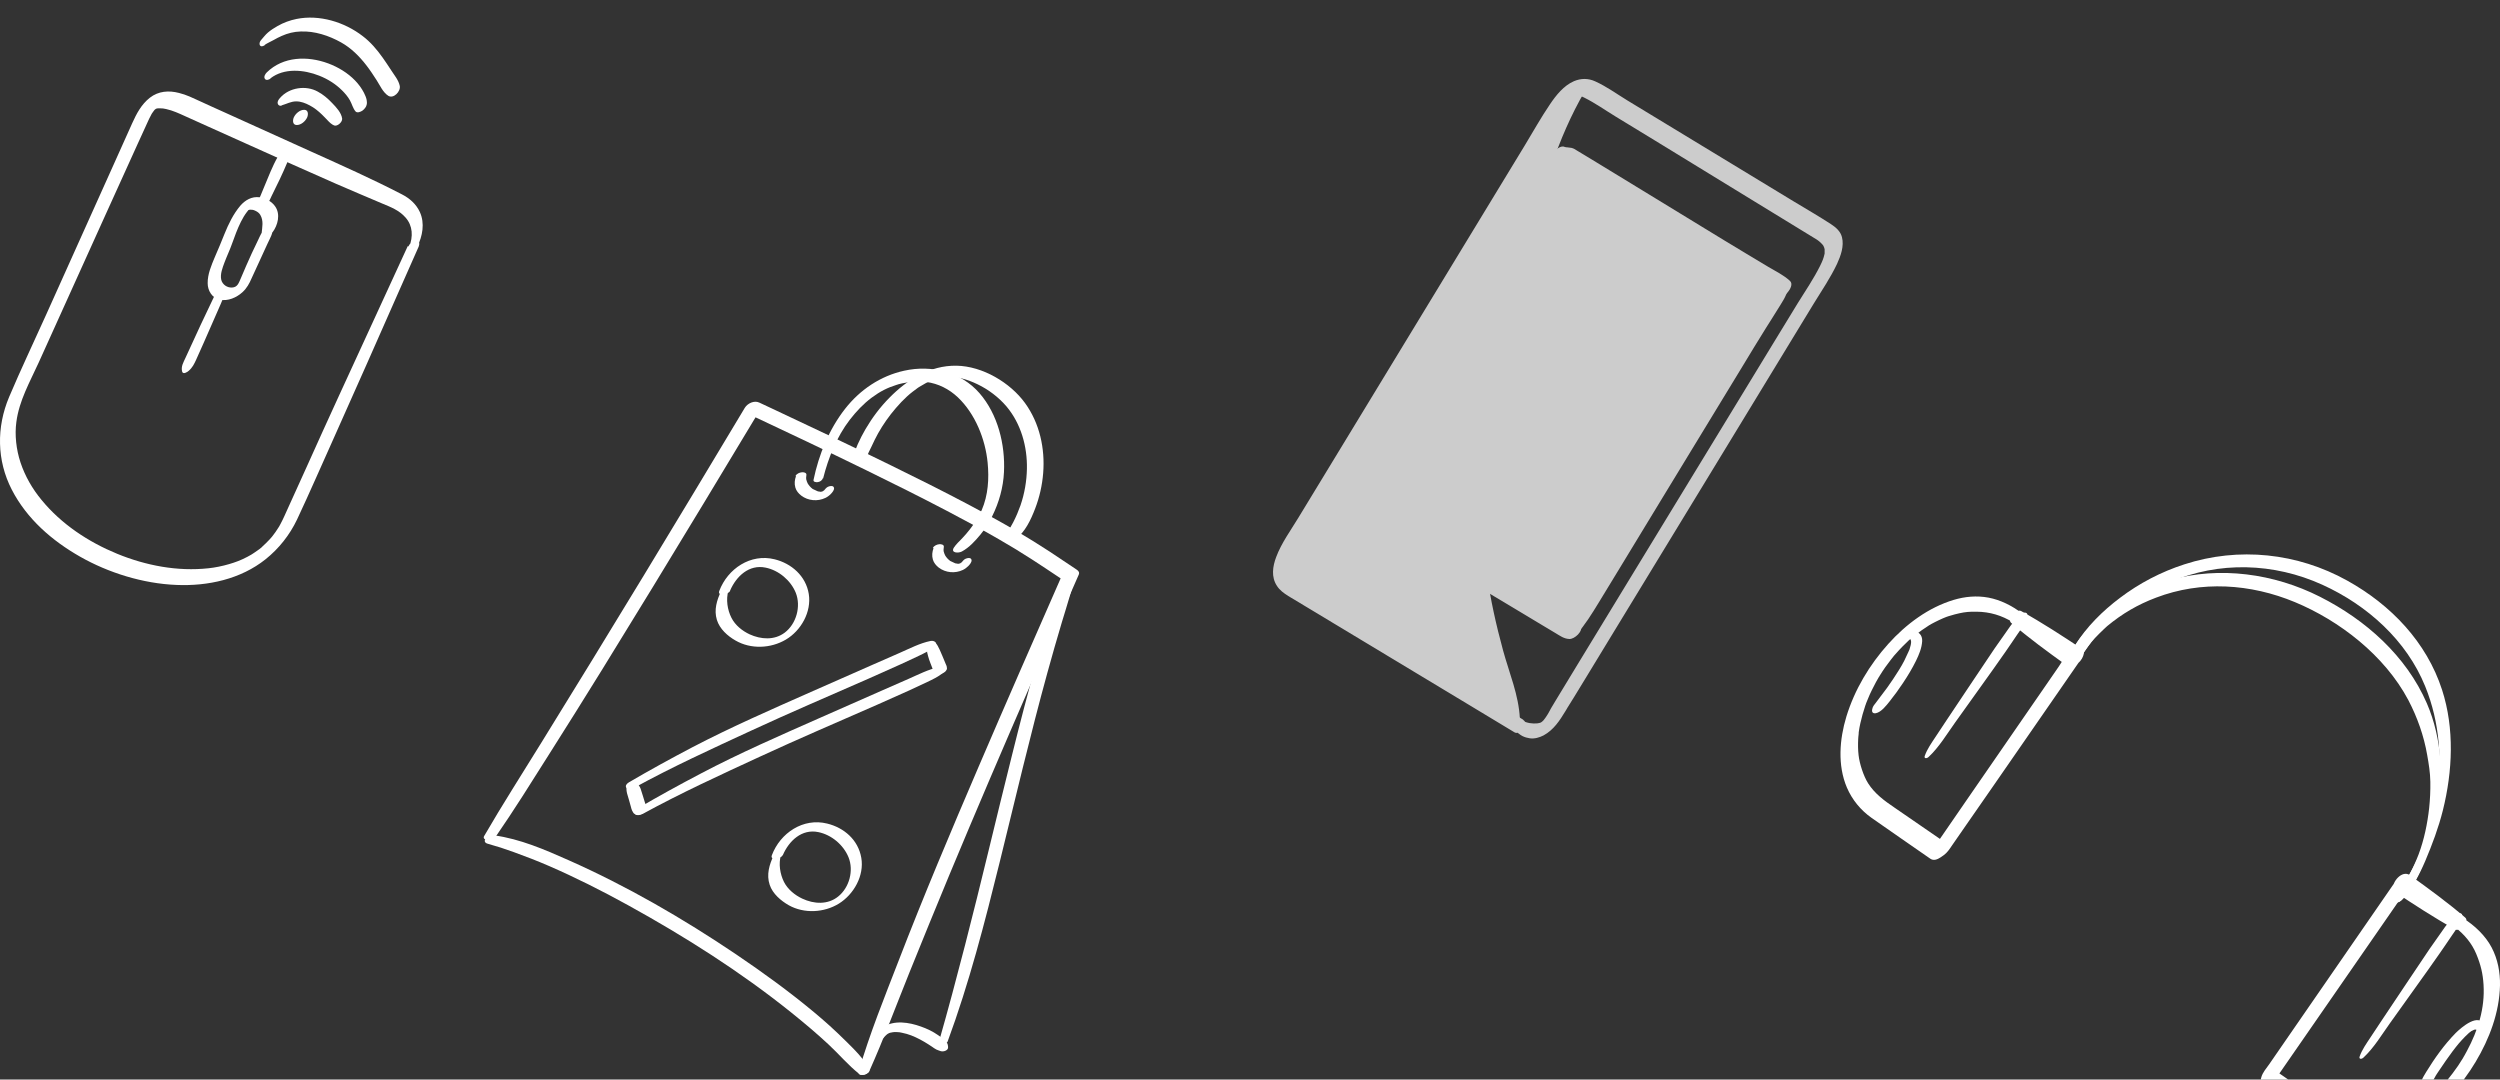 <svg width="132" height="57" viewBox="0 0 132 57" fill="none" xmlns="http://www.w3.org/2000/svg">
<rect x="0" y="0" width="132" height="57" fill="#333333" stroke="none"/>
<path d="M25.744 44.547C26.229 44.681 26.662 44.82 27.154 45.001C27.763 45.222 28.36 45.452 28.958 45.711C30.39 46.332 31.789 47.038 33.158 47.793C36.169 49.453 39.101 51.311 41.786 53.467C42.458 54.009 43.118 54.561 43.747 55.148C44.294 55.653 44.785 56.246 45.373 56.707C45.473 56.782 45.608 56.767 45.717 56.718C45.791 56.682 45.947 56.577 45.895 56.474C45.615 55.887 45.095 55.402 44.633 54.943C44.103 54.417 43.548 53.915 42.974 53.439C41.662 52.348 40.275 51.342 38.864 50.388C36.061 48.498 33.104 46.785 30.009 45.413C28.766 44.859 27.456 44.295 26.099 44.108C25.939 44.083 25.742 44.14 25.644 44.272C25.549 44.399 25.598 44.507 25.744 44.547Z" fill="white"/>
<path d="M46.394 54.985C46.511 54.933 46.587 54.877 46.669 54.779C46.716 54.723 46.784 54.655 46.818 54.628C46.823 54.617 46.925 54.551 46.863 54.593C46.886 54.575 46.911 54.565 46.94 54.55C46.977 54.532 46.977 54.532 46.931 54.553C46.948 54.547 46.965 54.541 46.983 54.535C47.089 54.506 46.962 54.532 47.023 54.525C47.06 54.521 47.1 54.511 47.14 54.502C47.178 54.498 47.178 54.498 47.14 54.502C47.163 54.498 47.178 54.498 47.201 54.495C47.273 54.493 47.345 54.491 47.42 54.498C47.365 54.493 47.487 54.508 47.495 54.504C47.542 54.512 47.582 54.517 47.626 54.53C47.71 54.548 47.794 54.566 47.875 54.59C48.183 54.677 48.519 54.842 48.815 55.016C48.947 55.099 49.087 55.179 49.205 55.263C49.278 55.319 49.355 55.368 49.44 55.415C49.515 55.451 49.591 55.472 49.664 55.499C49.803 55.55 50.084 55.468 50.059 55.279C50.049 55.224 50.05 55.16 50.029 55.115C50.001 55.052 49.945 54.99 49.898 54.939C49.794 54.827 49.65 54.738 49.521 54.649C49.248 54.457 48.938 54.312 48.627 54.202C47.992 53.975 47.219 53.848 46.611 54.233C46.45 54.335 46.297 54.463 46.209 54.635C46.176 54.705 46.127 54.81 46.149 54.885C46.187 54.988 46.323 55.016 46.414 54.973L46.394 54.985Z" fill="white"/>
<path d="M50.036 54.99C51.172 51.913 51.994 48.716 52.781 45.532C53.607 42.188 54.39 38.83 55.306 35.507C55.552 34.618 55.803 33.732 56.067 32.852C56.197 32.421 56.333 31.994 56.458 31.561C56.516 31.36 56.575 31.16 56.633 30.959C56.691 30.759 56.715 30.542 56.749 30.33C56.785 30.119 56.358 30.268 56.301 30.376C56.105 30.748 55.947 31.115 55.801 31.503C55.666 31.866 55.552 32.233 55.434 32.605C55.189 33.387 54.958 34.169 54.733 34.954C54.264 36.592 53.839 38.244 53.428 39.896C52.592 43.229 51.815 46.574 50.956 49.896C50.515 51.598 50.065 53.302 49.58 54.99C49.506 55.24 49.971 55.159 50.039 54.984L50.036 54.99Z" fill="white"/>
<path d="M26.15 44.211C27.143 42.775 28.066 41.292 29 39.814C29.935 38.337 30.858 36.868 31.775 35.383C33.581 32.455 35.379 29.516 37.158 26.569C38.171 24.893 39.184 23.218 40.191 21.539L39.428 21.815C41.542 22.806 43.65 23.808 45.741 24.83C47.167 25.527 48.587 26.235 49.993 26.972C50.919 27.456 51.841 27.952 52.742 28.474C53.354 28.825 53.958 29.193 54.547 29.576C55.028 29.887 55.51 30.212 55.988 30.529C56.047 30.571 56.108 30.607 56.173 30.651L56.073 30.377C54.59 33.755 53.107 37.133 51.653 40.524C50.199 43.916 48.765 47.31 47.439 50.748C46.695 52.67 45.916 54.591 45.34 56.564C45.25 56.878 45.813 56.757 45.9 56.556C46.664 54.849 47.315 53.096 48.014 51.359C48.715 49.622 49.404 47.937 50.111 46.232C51.527 42.829 52.981 39.438 54.453 36.054C55.281 34.15 56.118 32.256 56.953 30.354C57.01 30.232 56.956 30.15 56.853 30.08C56.375 29.763 55.9 29.441 55.421 29.124C54.849 28.749 54.269 28.392 53.683 28.046C52.823 27.543 51.954 27.072 51.074 26.61C49.744 25.908 48.4 25.236 47.05 24.575C45.047 23.593 43.032 22.635 41.017 21.691C40.708 21.546 40.399 21.401 40.089 21.256C39.821 21.13 39.473 21.295 39.326 21.532C37.553 24.497 35.77 27.45 33.979 30.405C32.188 33.361 30.396 36.274 28.59 39.202C27.576 40.849 26.53 42.473 25.56 44.148C25.488 44.271 25.629 44.351 25.73 44.363C25.866 44.377 26.066 44.314 26.144 44.194L26.15 44.211Z" fill="white"/>
<path d="M43.46 25.263C43.738 24.169 44.177 23.064 44.869 22.164C45.21 21.726 45.584 21.324 46.031 20.992C46.478 20.661 46.851 20.473 47.352 20.316C47.361 20.312 47.467 20.284 47.409 20.3C47.361 20.312 47.441 20.293 47.444 20.287C47.51 20.268 47.578 20.258 47.644 20.239C47.794 20.209 47.94 20.185 48.09 20.17C48.104 20.169 48.15 20.163 48.208 20.161C48.282 20.153 48.355 20.151 48.432 20.152C48.591 20.148 48.753 20.153 48.909 20.169C49.54 20.251 50.109 20.54 50.574 20.978C51.49 21.849 52.026 23.182 52.147 24.428C52.229 25.271 52.176 26.143 51.836 26.931C51.675 27.304 51.45 27.633 51.207 27.953C51.081 28.115 50.941 28.278 50.801 28.425C50.646 28.588 50.488 28.728 50.366 28.912C50.177 29.209 50.616 29.215 50.789 29.118C51.182 28.903 51.493 28.558 51.773 28.219C52.019 27.921 52.219 27.602 52.389 27.254C52.748 26.533 52.973 25.734 53.01 24.925C53.08 23.47 52.688 21.876 51.716 20.758C50.744 19.641 49.197 19.25 47.743 19.573C46.489 19.847 45.403 20.584 44.621 21.585C43.772 22.668 43.232 24.003 42.954 25.34C42.928 25.456 43.113 25.471 43.185 25.455C43.3 25.438 43.413 25.363 43.445 25.249L43.46 25.263Z" fill="white"/>
<path d="M45.734 24.178C45.818 23.968 45.923 23.775 46.019 23.571C46.128 23.337 46.235 23.11 46.362 22.884C46.624 22.416 46.944 21.961 47.303 21.545C47.504 21.312 47.676 21.129 47.887 20.936C47.989 20.841 48.093 20.755 48.203 20.671C48.26 20.627 48.316 20.582 48.379 20.54C48.41 20.519 48.435 20.495 48.467 20.474C48.489 20.456 48.489 20.456 48.467 20.474C48.489 20.456 48.518 20.441 48.538 20.429C48.648 20.36 48.756 20.297 48.87 20.236C48.936 20.203 48.993 20.172 49.058 20.139C48.967 20.182 49.092 20.127 49.101 20.123C49.138 20.105 49.181 20.09 49.215 20.077C49.284 20.052 49.344 20.031 49.412 20.006C49.438 19.997 49.464 19.987 49.495 19.981C49.412 20.006 49.495 19.981 49.518 19.977C49.584 19.958 49.653 19.948 49.722 19.937C49.754 19.931 49.791 19.927 49.823 19.92C49.823 19.92 49.958 19.905 49.877 19.91C50.481 19.852 51.045 20.016 51.615 20.29C52.184 20.564 52.722 20.966 53.145 21.463C53.912 22.378 54.245 23.581 54.221 24.758C54.208 25.407 54.095 26.059 53.886 26.673C53.775 26.985 53.648 27.288 53.496 27.58C53.359 27.843 53.184 28.096 53.101 28.378C53.014 28.686 53.478 28.576 53.611 28.474C54.132 28.092 54.43 27.441 54.657 26.85C54.885 26.259 55.03 25.614 55.08 24.976C55.182 23.678 54.895 22.347 54.12 21.279C53.346 20.212 51.887 19.328 50.494 19.309C49.1 19.29 47.896 20.05 46.971 20.991C46.473 21.491 46.052 22.056 45.698 22.659C45.546 22.922 45.406 23.191 45.281 23.474C45.166 23.734 45.1 23.981 45.056 24.259C45.003 24.583 45.673 24.384 45.749 24.192L45.734 24.178Z" fill="white"/>
<path d="M42.028 25.141C41.958 25.336 41.935 25.538 41.995 25.744C42.042 25.916 42.167 26.06 42.303 26.166C42.67 26.445 43.17 26.487 43.583 26.289C43.694 26.235 43.794 26.16 43.878 26.071C43.948 25.997 44.046 25.88 44.038 25.776C44.024 25.592 43.746 25.668 43.656 25.739C43.611 25.775 43.58 25.811 43.546 25.852C43.541 25.864 43.502 25.902 43.527 25.878C43.552 25.855 43.504 25.896 43.493 25.905C43.448 25.941 43.473 25.903 43.493 25.905C43.487 25.902 43.462 25.926 43.45 25.935C43.402 25.962 43.433 25.941 43.468 25.929C43.45 25.935 43.433 25.941 43.416 25.948C43.347 25.972 43.471 25.938 43.431 25.947C43.416 25.948 43.405 25.956 43.39 25.957C43.373 25.963 43.353 25.961 43.336 25.967C43.296 25.977 43.422 25.965 43.35 25.966C43.336 25.967 43.316 25.965 43.301 25.965C43.301 25.965 43.289 25.959 43.281 25.962C43.252 25.963 43.275 25.945 43.316 25.965C43.292 25.953 43.243 25.952 43.209 25.95C43.191 25.942 43.176 25.942 43.159 25.934C43.101 25.921 43.171 25.939 43.159 25.934C43.124 25.917 43.095 25.904 43.06 25.887C43.025 25.871 42.995 25.857 42.966 25.844C42.949 25.835 42.937 25.83 42.92 25.822C42.908 25.816 42.902 25.814 42.891 25.808C42.861 25.794 42.926 25.839 42.908 25.816C42.852 25.769 42.799 25.73 42.754 25.673C42.731 25.648 42.715 25.619 42.692 25.594C42.733 25.642 42.692 25.594 42.683 25.582C42.683 25.582 42.635 25.503 42.659 25.543C42.68 25.574 42.656 25.534 42.65 25.532C42.613 25.457 42.588 25.389 42.569 25.308C42.557 25.274 42.569 25.308 42.566 25.314C42.569 25.308 42.563 25.291 42.566 25.285C42.562 25.262 42.565 25.242 42.564 25.213C42.565 25.164 42.57 25.124 42.578 25.078C42.6 24.953 42.415 24.923 42.337 24.937C42.219 24.945 42.051 25.016 42.002 25.136L42.028 25.141Z" fill="white"/>
<path d="M49.29 28.942C49.22 29.137 49.196 29.34 49.256 29.546C49.304 29.718 49.429 29.862 49.564 29.968C49.932 30.247 50.432 30.289 50.845 30.091C50.956 30.036 51.055 29.962 51.14 29.873C51.21 29.799 51.308 29.681 51.299 29.578C51.286 29.393 51.008 29.47 50.918 29.541C50.872 29.577 50.842 29.612 50.808 29.654C50.803 29.665 50.763 29.704 50.788 29.68C50.814 29.656 50.766 29.698 50.755 29.707C50.709 29.742 50.734 29.704 50.755 29.707C50.749 29.704 50.723 29.728 50.712 29.737C50.664 29.764 50.695 29.743 50.729 29.73C50.712 29.737 50.695 29.743 50.678 29.749C50.609 29.774 50.732 29.739 50.692 29.749C50.678 29.749 50.666 29.758 50.652 29.758C50.635 29.765 50.615 29.762 50.597 29.768C50.557 29.778 50.684 29.766 50.612 29.768C50.597 29.768 50.577 29.766 50.563 29.766C50.563 29.766 50.551 29.761 50.543 29.764C50.514 29.765 50.536 29.747 50.577 29.766C50.554 29.755 50.505 29.753 50.47 29.752C50.453 29.743 50.438 29.744 50.421 29.735C50.363 29.723 50.432 29.741 50.421 29.735C50.386 29.719 50.356 29.705 50.322 29.689C50.286 29.672 50.257 29.659 50.228 29.645C50.211 29.637 50.199 29.631 50.181 29.623C50.17 29.618 50.164 29.615 50.152 29.61C50.123 29.596 50.188 29.64 50.17 29.618C50.114 29.57 50.061 29.531 50.01 29.472C49.986 29.447 49.971 29.418 49.948 29.393C49.989 29.441 49.948 29.393 49.939 29.381C49.939 29.381 49.891 29.302 49.915 29.342C49.935 29.373 49.911 29.333 49.906 29.33C49.869 29.256 49.844 29.188 49.825 29.107C49.812 29.073 49.825 29.107 49.822 29.113C49.825 29.107 49.819 29.09 49.822 29.084C49.818 29.061 49.82 29.041 49.82 29.012C49.821 28.963 49.826 28.923 49.834 28.876C49.856 28.752 49.671 28.722 49.593 28.735C49.475 28.744 49.307 28.815 49.258 28.934L49.29 28.942Z" fill="white"/>
<path d="M33.484 41.595C35.486 40.497 37.571 39.544 39.643 38.586C41.716 37.627 43.79 36.741 45.87 35.828C46.443 35.577 47.011 35.323 47.581 35.063C47.889 34.923 48.2 34.777 48.502 34.633C48.787 34.496 49.078 34.362 49.329 34.159C49.547 33.984 49.358 33.795 49.128 33.844C48.568 33.96 48.039 34.238 47.52 34.465C47.001 34.692 46.47 34.927 45.942 35.157C44.898 35.622 43.851 36.079 42.81 36.538C40.708 37.468 38.594 38.393 36.559 39.454C35.426 40.049 34.305 40.663 33.205 41.308C33.109 41.362 32.985 41.489 33.077 41.597C33.169 41.704 33.381 41.647 33.481 41.587L33.484 41.595Z" fill="white"/>
<path d="M33.935 42.974C35.938 41.876 38.022 40.923 40.094 39.965C42.167 39.006 44.242 38.12 46.321 37.207C46.895 36.956 47.462 36.702 48.032 36.443C48.34 36.302 48.651 36.156 48.953 36.013C49.238 35.875 49.529 35.741 49.78 35.538C49.998 35.363 49.809 35.174 49.579 35.224C49.02 35.339 48.49 35.617 47.971 35.844C47.452 36.071 46.921 36.306 46.394 36.536C45.35 37.001 44.303 37.458 43.261 37.917C41.159 38.847 39.048 39.766 37.016 40.836C35.883 41.43 34.762 42.044 33.662 42.69C33.566 42.744 33.442 42.871 33.534 42.979C33.626 43.086 33.838 43.029 33.938 42.968L33.935 42.974Z" fill="white"/>
<path d="M33.085 41.507C33.079 41.582 33.069 41.649 33.079 41.718C33.087 41.778 33.094 41.839 33.11 41.896C33.147 42.013 33.182 42.136 33.214 42.251C33.246 42.365 33.281 42.489 33.312 42.603C33.328 42.66 33.341 42.724 33.366 42.778C33.378 42.812 33.396 42.835 33.411 42.863C33.423 42.883 33.438 42.911 33.45 42.931C33.474 42.957 33.509 42.973 33.536 42.993C33.624 43.048 33.764 43.021 33.853 42.985C33.941 42.948 34.069 42.887 34.102 42.788C34.115 42.759 34.129 42.73 34.128 42.701C34.127 42.672 34.127 42.643 34.12 42.611C34.114 42.58 34.113 42.551 34.104 42.525C34.088 42.468 34.066 42.408 34.044 42.348C34.007 42.231 33.972 42.108 33.934 41.99C33.897 41.873 33.865 41.758 33.825 41.647C33.809 41.59 33.77 41.536 33.743 41.487C33.718 41.448 33.697 41.416 33.662 41.386C33.636 41.366 33.612 41.341 33.591 41.324C33.515 41.26 33.391 41.266 33.302 41.303C33.214 41.339 33.106 41.403 33.094 41.504L33.085 41.507Z" fill="white"/>
<path d="M48.967 34.053C48.954 34.083 48.934 34.124 48.932 34.158C48.927 34.184 48.934 34.216 48.937 34.239C48.942 34.305 48.944 34.377 48.954 34.446C48.98 34.572 49.019 34.704 49.059 34.83C49.1 34.956 49.155 35.081 49.202 35.21C49.226 35.264 49.242 35.322 49.266 35.376C49.309 35.481 49.372 35.56 49.488 35.586C49.566 35.602 49.664 35.59 49.735 35.56C49.807 35.529 49.895 35.492 49.943 35.422C49.968 35.384 50.001 35.343 50 35.299C49.996 35.276 49.996 35.248 49.992 35.224C49.989 35.202 49.985 35.178 49.979 35.161C49.964 35.118 49.942 35.073 49.921 35.027C49.881 34.93 49.841 34.833 49.801 34.736C49.761 34.639 49.718 34.533 49.672 34.434C49.623 34.325 49.58 34.22 49.52 34.12L49.55 34.163C49.526 34.123 49.505 34.092 49.481 34.052C49.453 34.004 49.427 33.97 49.391 33.939C49.329 33.889 49.249 33.894 49.183 33.913C49.117 33.931 49.017 33.977 48.99 34.05L48.967 34.053Z" fill="white"/>
<path d="M38.548 31.185C38.874 30.427 39.551 29.79 40.42 29.97C41.116 30.11 41.75 30.642 42.018 31.302C42.301 32.019 42.048 32.939 41.431 33.405C40.882 33.817 40.174 33.763 39.581 33.493C39.19 33.309 38.822 33.016 38.622 32.623C38.406 32.201 38.323 31.65 38.458 31.193C38.522 30.981 38.141 31.066 38.078 31.2C37.848 31.691 37.688 32.2 37.852 32.732C37.999 33.207 38.415 33.58 38.831 33.817C39.642 34.29 40.697 34.243 41.495 33.77C42.294 33.297 42.857 32.307 42.703 31.359C42.549 30.411 41.791 29.75 40.897 29.53C39.634 29.216 38.423 30.023 37.977 31.203C37.864 31.506 38.458 31.407 38.551 31.194L38.548 31.185Z" fill="white"/>
<path d="M41.333 45.151C41.66 44.392 42.336 43.755 43.206 43.935C43.902 44.076 44.535 44.608 44.803 45.267C45.086 45.969 44.844 46.867 44.253 47.338C43.705 47.779 42.977 47.736 42.364 47.449C41.967 47.263 41.596 46.961 41.395 46.568C41.185 46.15 41.099 45.604 41.235 45.147C41.299 44.935 40.917 45.02 40.854 45.154C40.619 45.656 40.459 46.179 40.64 46.72C40.797 47.192 41.23 47.559 41.651 47.799C42.459 48.249 43.51 48.193 44.291 47.712C45.072 47.23 45.642 46.244 45.476 45.29C45.31 44.337 44.561 43.701 43.673 43.484C42.41 43.17 41.199 43.977 40.754 45.157C40.64 45.46 41.235 45.361 41.327 45.148L41.333 45.151Z" fill="white"/>
<g opacity="0.75">
<path d="M80.418 37.996C77.634 36.283 74.857 34.57 72.073 32.85C71.375 32.421 70.684 31.991 69.986 31.568C69.641 31.356 69.288 31.138 68.943 30.926C68.682 30.764 68.4 30.616 68.196 30.384C67.9 30.038 67.97 29.608 68.139 29.221C68.443 28.537 68.887 27.917 69.274 27.282C70.973 24.498 72.679 21.714 74.377 18.923C76.076 16.132 77.796 13.327 79.501 10.528C80.354 9.126 81.207 7.73 82.067 6.328C82.257 6.017 82.448 5.7 82.673 5.411C82.737 5.334 82.772 5.291 82.871 5.193C82.892 5.172 82.92 5.15 82.941 5.122C82.941 5.122 82.871 5.179 82.92 5.143C82.941 5.122 83.068 5.045 83.019 5.073C82.962 5.108 83.082 5.045 83.096 5.038C83.026 5.073 83.068 5.052 83.11 5.038C83.131 5.038 83.153 5.031 83.174 5.024C83.174 5.024 83.103 5.024 83.145 5.024C83.188 5.024 83.23 5.024 83.272 5.024C83.35 5.024 83.258 5.017 83.315 5.024C83.343 5.031 83.378 5.038 83.406 5.052C83.484 5.08 83.561 5.108 83.639 5.15C84.224 5.439 84.767 5.827 85.323 6.165C86.021 6.588 86.719 7.018 87.417 7.441C88.798 8.287 90.18 9.133 91.561 9.979C92.943 10.824 94.352 11.684 95.741 12.537C95.861 12.615 95.84 12.594 95.938 12.657C95.995 12.699 96.058 12.742 96.107 12.791C96.157 12.84 96.206 12.883 96.248 12.939C96.269 12.96 96.291 13.009 96.263 12.953C96.284 12.988 96.298 13.024 96.312 13.059C96.326 13.094 96.333 13.122 96.34 13.157C96.347 13.2 96.34 13.143 96.34 13.136C96.34 13.157 96.34 13.179 96.34 13.2C96.34 13.235 96.34 13.27 96.34 13.305C96.34 13.327 96.34 13.355 96.34 13.383C96.34 13.334 96.34 13.362 96.34 13.39C96.284 13.644 96.227 13.778 96.107 14.024C95.769 14.708 95.325 15.357 94.923 16.005C94.493 16.703 94.07 17.408 93.641 18.105C92.788 19.501 91.935 20.904 91.082 22.306C89.376 25.104 87.671 27.903 85.965 30.701C85.112 32.103 84.259 33.499 83.406 34.902C82.99 35.585 82.567 36.276 82.152 36.967C82.074 37.101 81.99 37.235 81.912 37.368C81.884 37.418 81.856 37.46 81.835 37.51C81.82 37.531 81.813 37.552 81.799 37.573C81.799 37.58 81.743 37.665 81.778 37.615C81.806 37.573 81.729 37.693 81.715 37.721C81.686 37.77 81.651 37.813 81.623 37.862C81.595 37.911 81.56 37.947 81.524 37.996C81.51 38.017 81.496 38.031 81.482 38.052C81.433 38.116 81.546 37.989 81.482 38.045C81.454 38.073 81.362 38.158 81.447 38.087C81.426 38.102 81.32 38.172 81.355 38.151C81.412 38.123 81.242 38.193 81.313 38.165C81.264 38.179 81.235 38.186 81.179 38.193C80.925 38.221 80.615 38.179 80.397 38.052C80.178 37.925 79.727 38.44 80.002 38.602C80.136 38.679 80.242 38.792 80.382 38.863C80.509 38.926 80.636 38.962 80.777 38.983C81.024 39.018 81.285 38.94 81.503 38.828C82.032 38.539 82.349 38.052 82.652 37.552C82.68 37.502 82.709 37.46 82.737 37.411C82.786 37.326 82.701 37.474 82.765 37.361C82.878 37.178 82.99 37.002 83.103 36.819C83.329 36.459 83.547 36.093 83.766 35.733C84.21 35.007 84.647 34.281 85.091 33.555C86.867 30.644 88.636 27.733 90.412 24.823C92.189 21.912 93.979 18.972 95.755 16.047C96.178 15.357 96.65 14.666 96.996 13.933C97.193 13.503 97.376 12.995 97.256 12.523C97.179 12.213 96.932 12.002 96.671 11.832C96.023 11.409 95.346 11.022 94.684 10.62C91.766 8.851 88.848 7.075 85.93 5.306C85.373 4.967 84.823 4.565 84.231 4.298C83.864 4.128 83.484 4.128 83.11 4.284C82.567 4.516 82.159 5.031 81.841 5.503C81.362 6.208 80.946 6.955 80.502 7.688C78.733 10.599 76.957 13.517 75.188 16.428C73.419 19.339 71.643 22.257 69.873 25.168C69.429 25.894 68.992 26.62 68.548 27.346C68.147 28.008 67.66 28.671 67.385 29.404C67.195 29.904 67.111 30.461 67.421 30.933C67.569 31.166 67.787 31.321 68.02 31.469C68.379 31.688 68.739 31.899 69.098 32.117C72.009 33.873 74.927 35.628 77.838 37.383C78.55 37.813 79.262 38.242 79.974 38.672C80.234 38.828 80.763 38.221 80.439 38.024L80.418 37.996Z" fill="white"/>
<path d="M93.944 15.16C93.676 15.42 93.493 15.716 93.302 16.034C93.112 16.351 92.929 16.654 92.746 16.964C92.4 17.556 92.034 18.141 91.681 18.733C90.948 19.931 90.222 21.13 89.489 22.328C88.044 24.696 86.599 27.071 85.154 29.44C84.746 30.109 84.337 30.779 83.928 31.448C83.519 32.118 83.11 32.731 82.857 33.45C82.765 33.711 83.124 33.626 83.223 33.521C83.688 32.999 84.048 32.414 84.414 31.815C84.781 31.216 85.14 30.624 85.5 30.032C86.226 28.834 86.959 27.635 87.685 26.437C89.13 24.062 90.575 21.694 92.019 19.318C92.428 18.642 92.837 17.965 93.253 17.302C93.457 16.978 93.662 16.661 93.859 16.337C94.071 15.991 94.317 15.653 94.409 15.251C94.486 14.906 94.078 15.026 93.937 15.167L93.944 15.16Z" fill="white"/>
<path d="M94.514 14.835C94.19 14.532 93.753 14.321 93.373 14.095C92.992 13.87 92.597 13.63 92.21 13.397C91.42 12.925 90.638 12.446 89.855 11.967C88.312 11.022 86.768 10.085 85.225 9.14C84.795 8.879 84.365 8.619 83.942 8.358C83.723 8.224 83.505 8.09 83.286 7.963C83.188 7.9 83.096 7.836 82.976 7.808C82.821 7.78 82.673 7.773 82.518 7.766C82.321 7.759 81.968 8.062 82.074 8.28C82.166 8.478 82.243 8.661 82.433 8.781C82.624 8.901 82.821 9.013 83.011 9.133C83.385 9.366 83.766 9.591 84.139 9.824C84.922 10.303 85.711 10.782 86.493 11.262C88.037 12.206 89.581 13.144 91.124 14.088C91.561 14.356 91.991 14.624 92.421 14.899C92.851 15.174 93.302 15.512 93.788 15.688C94.007 15.766 94.268 15.582 94.402 15.42C94.514 15.286 94.684 14.997 94.514 14.835Z" fill="white"/>
<path d="M82.159 7.921C81.686 8.464 81.334 9.077 80.96 9.69C80.587 10.304 80.228 10.882 79.868 11.481C79.149 12.651 78.437 13.821 77.725 14.984C76.28 17.345 74.835 19.706 73.391 22.067C72.982 22.737 72.566 23.406 72.157 24.076C71.96 24.4 71.762 24.717 71.565 25.042C71.459 25.211 71.354 25.38 71.248 25.556C71.128 25.747 70.973 25.972 70.994 26.205C71.022 26.543 71.382 26.444 71.572 26.317C71.903 26.106 72.08 25.725 72.277 25.394C72.46 25.098 72.636 24.802 72.82 24.499C73.179 23.9 73.546 23.301 73.905 22.709C74.61 21.539 75.322 20.369 76.027 19.199C77.465 16.83 78.902 14.469 80.34 12.101C80.735 11.452 81.123 10.804 81.517 10.163C81.912 9.521 82.398 8.837 82.673 8.104C82.716 7.985 82.758 7.815 82.603 7.752C82.462 7.689 82.257 7.808 82.166 7.914L82.159 7.921Z" fill="white"/>
<path d="M83.45 33.028C83.344 32.809 83.175 32.724 82.978 32.597C82.78 32.471 82.562 32.337 82.35 32.21C81.97 31.977 81.589 31.738 81.209 31.505C80.433 31.026 79.665 30.547 78.89 30.067C77.346 29.116 75.809 28.157 74.259 27.213C73.829 26.952 73.392 26.684 72.962 26.423C72.743 26.289 72.518 26.155 72.299 26.021C72.081 25.887 71.862 25.725 71.623 25.641C71.383 25.556 71.087 25.761 70.946 25.937C70.819 26.085 70.636 26.402 70.826 26.585C70.988 26.74 71.186 26.839 71.376 26.952C71.588 27.079 71.792 27.206 72.003 27.332C72.384 27.565 72.764 27.798 73.145 28.03C73.927 28.509 74.71 28.982 75.499 29.454C77.05 30.384 78.608 31.315 80.158 32.245C80.595 32.506 81.025 32.767 81.462 33.028C81.688 33.161 81.906 33.295 82.132 33.429C82.371 33.57 82.569 33.725 82.858 33.739C83.133 33.754 83.605 33.331 83.464 33.035L83.45 33.028Z" fill="white"/>
<path d="M76.019 31.653C76.104 31.752 76.146 31.822 76.202 31.949C76.223 32.005 76.245 32.062 76.259 32.118C76.266 32.154 76.273 32.182 76.287 32.217C76.287 32.231 76.287 32.245 76.294 32.259C76.301 32.309 76.294 32.217 76.294 32.266C76.301 32.33 76.308 32.393 76.301 32.457C76.301 32.485 76.301 32.52 76.301 32.548C76.301 32.485 76.301 32.541 76.301 32.548C76.301 32.569 76.294 32.591 76.287 32.612C76.28 32.64 76.273 32.675 76.266 32.703C76.237 32.774 76.266 32.717 76.266 32.703C76.266 32.717 76.252 32.731 76.245 32.753C76.23 32.781 76.216 32.816 76.202 32.844C76.188 32.873 76.132 32.95 76.181 32.887C76.153 32.922 76.132 32.957 76.111 32.992C76.104 33.006 76.082 33.02 76.075 33.035C76.075 33.035 76.146 32.964 76.111 32.992C76.09 33.014 76.068 33.035 76.047 33.056C75.998 33.112 76.132 32.992 76.047 33.056C76.026 33.07 75.991 33.091 75.977 33.105C75.977 33.105 76.061 33.063 76.019 33.077C76.005 33.077 75.998 33.091 75.991 33.091C75.97 33.105 75.948 33.112 75.927 33.119C75.913 33.119 75.906 33.126 75.892 33.133C75.85 33.154 75.977 33.105 75.913 33.126C75.871 33.14 75.822 33.147 75.779 33.161C75.723 33.176 75.843 33.161 75.765 33.161C75.737 33.161 75.709 33.161 75.688 33.161C75.638 33.161 75.589 33.161 75.54 33.154C75.519 33.154 75.441 33.133 75.519 33.154C75.49 33.154 75.469 33.14 75.441 33.133C75.342 33.105 75.244 33.07 75.152 33.02C75.131 33.006 75.11 32.999 75.089 32.985C75.039 32.957 75.117 33.006 75.075 32.971C75.032 32.936 74.99 32.908 74.948 32.873C74.87 32.802 74.8 32.724 74.743 32.633C74.722 32.605 74.743 32.647 74.75 32.647C74.75 32.64 74.736 32.626 74.736 32.619C74.722 32.598 74.708 32.569 74.701 32.548C74.68 32.499 74.659 32.457 74.645 32.407C74.63 32.358 74.609 32.309 74.602 32.259C74.602 32.238 74.588 32.217 74.581 32.196C74.567 32.147 74.581 32.182 74.581 32.196C74.581 32.175 74.581 32.161 74.581 32.139C74.581 32.111 74.581 32.083 74.581 32.055C74.581 32.034 74.581 32.02 74.581 31.998C74.581 31.998 74.581 32.041 74.581 32.005C74.595 31.935 74.609 31.872 74.63 31.808C74.63 31.794 74.638 31.78 74.645 31.766C74.645 31.766 74.623 31.815 74.645 31.78C74.659 31.752 74.666 31.724 74.68 31.703C74.694 31.681 74.736 31.611 74.694 31.667C74.715 31.639 74.736 31.611 74.757 31.583C74.785 31.547 74.736 31.604 74.736 31.604C74.743 31.59 74.764 31.569 74.778 31.561C74.8 31.54 74.821 31.512 74.842 31.505C74.842 31.505 74.778 31.547 74.814 31.526C74.828 31.526 74.835 31.512 74.849 31.505C74.863 31.491 74.905 31.477 74.835 31.505C74.849 31.498 74.863 31.491 74.884 31.477C74.891 31.477 74.905 31.47 74.919 31.463C74.948 31.449 74.849 31.477 74.884 31.477C74.912 31.477 74.933 31.463 74.962 31.456C75.032 31.442 74.927 31.456 74.983 31.456C75.011 31.456 75.046 31.456 75.075 31.456C75.131 31.456 75.187 31.456 75.244 31.47C75.279 31.47 75.314 31.477 75.349 31.484C75.279 31.47 75.455 31.505 75.413 31.498C75.378 31.498 75.434 31.498 75.441 31.498C75.455 31.498 75.476 31.505 75.49 31.512C75.519 31.512 75.554 31.526 75.582 31.533C75.645 31.547 75.702 31.569 75.765 31.597C75.822 31.618 75.871 31.646 75.92 31.674C75.948 31.688 75.977 31.695 76.005 31.703C76.033 31.709 76.068 31.717 76.097 31.717C76.111 31.717 76.167 31.724 76.097 31.717C76.371 31.766 76.745 31.449 76.66 31.153C76.576 30.857 76.146 30.807 75.878 30.779C75.737 30.765 75.589 30.765 75.448 30.779C75.307 30.793 75.166 30.807 75.039 30.85C74.68 30.977 74.405 31.251 74.208 31.576C74.102 31.745 74.024 31.921 73.968 32.111C73.947 32.182 73.933 32.259 73.926 32.33C73.919 32.386 73.912 32.443 73.912 32.499C73.912 32.52 73.912 32.534 73.912 32.555C73.912 32.485 73.912 32.605 73.912 32.619C73.883 32.901 74.038 33.197 74.215 33.401C74.384 33.599 74.616 33.754 74.856 33.838C75.462 34.05 76.132 33.838 76.548 33.366C76.865 33.006 77.09 32.555 77.076 32.069C77.062 31.688 76.893 31.357 76.597 31.125C76.35 30.934 75.857 31.421 76.061 31.66L76.019 31.653Z" fill="white"/>
<g style="mix-blend-mode:soft-light">
<path d="M67.541 29.714C67.449 29.911 67.618 30.511 67.858 30.327C67.865 30.426 67.907 30.539 67.95 30.581C68.711 31.413 69.93 31.941 70.882 32.519C71.847 33.111 72.82 33.703 73.786 34.295C74.829 34.93 75.872 35.571 76.915 36.206C77.874 36.791 78.811 37.46 79.819 37.939C79.89 38.257 80.27 38.391 80.249 37.953C80.193 36.699 79.685 35.529 79.361 34.338C78.995 32.998 78.691 31.638 78.501 30.257C78.114 27.423 78.261 24.703 78.734 21.89C79.241 18.867 79.939 15.899 80.707 12.932C81.44 10.098 82.201 7.343 83.689 4.798C83.794 4.615 83.576 4.065 83.386 4.326C83.174 4.615 82.977 4.918 82.794 5.235C82.737 5.129 82.653 5.066 82.575 5.158C81.828 5.982 81.306 7.096 80.728 8.047C80.094 9.091 79.46 10.134 78.818 11.17C77.543 13.256 76.274 15.335 74.998 17.422C73.729 19.508 72.454 21.587 71.185 23.674C70.551 24.717 69.909 25.76 69.275 26.796C68.69 27.755 67.992 28.699 67.534 29.721L67.541 29.714Z" fill="white"/>
</g>
<g style="mix-blend-mode:soft-light">
<path d="M72.284 24.745C72.108 24.915 71.946 25.105 71.897 25.323C71.805 25.761 71.911 26.55 72.453 26.663C72.524 26.677 72.594 26.663 72.658 26.656C73.969 27.875 75.618 28.693 77.148 29.63C78.994 30.765 80.82 31.963 82.744 32.971C83.075 33.147 83.23 32.957 83.266 32.668C85.317 30.807 86.621 27.537 88.051 25.197C89.785 22.342 91.583 19.516 93.246 16.619C93.373 16.633 93.5 16.591 93.57 16.443C93.669 16.238 93.718 16.041 93.697 15.815C93.704 15.78 93.711 15.738 93.718 15.703C93.746 15.385 93.655 14.948 93.401 14.73C93.359 14.695 93.317 14.659 93.267 14.624C92.999 14.413 92.689 14.243 92.337 14.243C92.245 14.243 92.161 14.272 92.104 14.307C90.688 13.116 89.003 12.2 87.431 11.241C86.148 10.459 84.76 9.253 83.237 9.021C83.174 8.295 82.568 7.392 82.166 8.055C80.383 11.015 78.571 13.954 76.788 16.915C75.294 19.389 73.229 21.976 72.291 24.745H72.284Z" fill="white"/>
</g>
</g>
<path d="M106.731 32.361C106.23 31.979 105.619 31.673 104.993 31.555C104.368 31.437 103.742 31.499 103.159 31.673C101.817 32.076 100.636 32.959 99.705 33.994C98.711 35.099 97.926 36.406 97.488 37.837C97.126 39.032 97.015 40.408 97.516 41.583C97.793 42.229 98.245 42.778 98.815 43.181C99.844 43.904 100.886 44.62 101.915 45.336C102.088 45.461 102.29 45.384 102.457 45.273C102.512 45.231 102.575 45.197 102.637 45.148C102.825 45.009 102.943 44.821 103.075 44.627C103.318 44.272 103.569 43.918 103.812 43.563C104.298 42.869 104.778 42.167 105.264 41.472C106.237 40.068 107.21 38.657 108.183 37.253C108.739 36.447 109.295 35.648 109.851 34.842L109.371 35.189C109.371 35.189 109.399 35.189 109.413 35.182C109.622 35.148 109.83 34.946 109.927 34.772C109.99 34.661 110.108 34.383 109.955 34.279C108.892 33.577 107.836 32.882 106.717 32.264C106.467 32.125 105.945 32.681 106.189 32.889C107.12 33.688 108.114 34.411 109.107 35.127L109.649 34.223C109.205 34.3 108.947 34.835 108.711 35.182C108.475 35.53 108.239 35.87 108.002 36.211C107.537 36.885 107.071 37.559 106.606 38.233C105.667 39.595 104.729 40.957 103.791 42.313C103.256 43.091 102.714 43.876 102.179 44.655L102.401 44.432L102.2 44.571L102.742 44.509C101.845 43.89 100.942 43.272 100.045 42.653C99.503 42.285 98.989 41.916 98.634 41.354C98.391 40.971 98.183 40.318 98.134 39.88C98.099 39.595 98.099 39.303 98.113 39.019C98.113 38.942 98.127 38.866 98.134 38.789C98.134 38.755 98.134 38.727 98.141 38.692C98.148 38.615 98.127 38.789 98.141 38.664C98.162 38.504 98.19 38.351 98.224 38.199C98.294 37.879 98.384 37.566 98.489 37.253C98.495 37.226 98.509 37.198 98.516 37.177C98.481 37.281 98.53 37.149 98.53 37.135C98.558 37.059 98.593 36.975 98.627 36.899C98.69 36.739 98.76 36.586 98.836 36.433C98.905 36.294 98.975 36.155 99.051 36.016C99.093 35.94 99.135 35.864 99.177 35.794C99.177 35.78 99.225 35.711 99.177 35.794C99.204 35.745 99.239 35.697 99.267 35.648C99.441 35.363 99.635 35.092 99.837 34.835C99.892 34.765 99.941 34.696 99.996 34.633C100.024 34.599 100.052 34.564 100.08 34.536C99.99 34.647 100.08 34.536 100.101 34.515C100.212 34.39 100.33 34.258 100.448 34.14C100.559 34.029 100.671 33.918 100.782 33.813C100.83 33.765 100.886 33.716 100.942 33.674C100.962 33.66 101.067 33.563 100.962 33.66C101.004 33.626 101.046 33.591 101.095 33.556C101.338 33.362 101.595 33.181 101.859 33.014C101.97 32.938 101.769 33.063 101.887 33C101.922 32.979 101.956 32.959 101.991 32.938C102.047 32.903 102.109 32.875 102.165 32.847C102.304 32.778 102.443 32.708 102.589 32.646C102.623 32.632 102.658 32.618 102.693 32.604C102.714 32.597 102.742 32.583 102.762 32.576C102.714 32.597 102.714 32.597 102.762 32.576C102.832 32.548 102.908 32.528 102.978 32.507C103.138 32.458 103.291 32.416 103.45 32.382C103.763 32.312 104.006 32.291 104.361 32.298C105.07 32.305 105.695 32.493 106.3 32.868C106.487 32.986 106.911 32.528 106.717 32.382L106.731 32.361Z" fill="white"/>
<path d="M106.753 32.41C106.413 32.66 106.204 32.972 105.961 33.32C105.745 33.626 105.53 33.925 105.321 34.23C104.898 34.856 104.481 35.481 104.057 36.114C103.633 36.746 103.216 37.365 102.799 37.997C102.597 38.303 102.389 38.615 102.187 38.921C101.986 39.227 101.756 39.547 101.631 39.901C101.569 40.061 101.729 40.061 101.826 39.971C102.382 39.456 102.792 38.761 103.23 38.15C103.668 37.538 104.112 36.913 104.557 36.294C105.002 35.676 105.44 35.057 105.877 34.432C106.093 34.126 106.294 33.82 106.503 33.515C106.711 33.209 106.955 32.903 107.038 32.514C107.08 32.319 106.878 32.312 106.753 32.403V32.41Z" fill="white"/>
<path d="M100.761 33.683C100.851 33.718 100.872 33.738 100.9 33.829C100.914 33.891 100.9 34.009 100.886 34.058C100.872 34.127 100.851 34.19 100.83 34.26C100.83 34.273 100.824 34.287 100.817 34.301C100.803 34.35 100.837 34.253 100.817 34.301C100.803 34.343 100.782 34.385 100.761 34.426C100.691 34.586 100.615 34.746 100.539 34.899C100.358 35.246 100.191 35.496 99.955 35.858C99.753 36.164 99.538 36.462 99.308 36.754C99.218 36.873 99.128 36.998 99.037 37.116C99.003 37.157 98.968 37.199 98.94 37.241C98.898 37.297 98.878 37.352 98.857 37.422C98.836 37.477 98.892 37.345 98.871 37.394C98.808 37.547 98.85 37.693 99.044 37.658C99.329 37.602 99.594 37.255 99.767 37.039C100.017 36.727 100.254 36.4 100.476 36.066C100.726 35.691 100.962 35.302 101.164 34.892C101.324 34.565 101.47 34.218 101.491 33.849C101.505 33.537 101.31 33.321 100.99 33.328C100.865 33.328 100.566 33.62 100.768 33.697L100.761 33.683Z" fill="white"/>
<path d="M129.644 48.97C130.13 49.353 130.513 49.804 130.749 50.374C130.985 50.944 131.096 51.41 131.131 51.993C131.208 53.244 130.839 54.398 130.255 55.489C130.214 55.566 130.172 55.642 130.13 55.718C130.11 55.753 130.005 55.927 130.068 55.83C129.977 55.975 129.887 56.121 129.79 56.267C129.602 56.545 129.401 56.803 129.192 57.06C129.102 57.171 129.276 56.969 129.178 57.081C129.15 57.115 129.123 57.143 129.095 57.178C129.039 57.233 128.991 57.296 128.935 57.352C128.817 57.484 128.692 57.609 128.56 57.727C128.449 57.831 128.33 57.935 128.219 58.039C128.344 57.935 128.164 58.081 128.143 58.102C128.066 58.165 127.99 58.22 127.913 58.276C127.795 58.366 127.67 58.45 127.545 58.533C127.483 58.575 127.42 58.609 127.358 58.651C127.246 58.714 127.33 58.665 127.358 58.651C127.309 58.679 127.267 58.707 127.219 58.727C127.093 58.797 126.968 58.86 126.836 58.922C126.767 58.957 126.697 58.985 126.628 59.013C126.6 59.026 126.385 59.103 126.496 59.061C126.232 59.151 125.954 59.228 125.676 59.277C125.641 59.277 125.606 59.291 125.571 59.291C125.676 59.277 125.558 59.291 125.537 59.291C125.474 59.291 125.405 59.304 125.342 59.304C125.196 59.304 125.043 59.304 124.897 59.304C124.314 59.263 123.674 58.985 123.167 58.63C122.18 57.949 121.2 57.261 120.213 56.58L120.269 56.872L120.332 56.636L120.213 56.879C122.097 54.162 123.98 51.444 125.863 48.72C126.134 48.331 126.405 47.942 126.67 47.553C126.802 47.365 126.934 47.178 127.059 46.983C127.219 46.754 127.344 46.573 127.295 46.295L126.398 47.059C127.462 47.761 128.518 48.456 129.637 49.075C129.887 49.214 130.408 48.658 130.165 48.449C129.234 47.65 128.24 46.927 127.246 46.212C126.829 45.913 126.273 46.58 126.35 46.976C126.35 46.99 126.35 47.004 126.357 47.018L126.475 46.545C124.529 49.36 122.59 52.174 120.644 54.989C120.366 55.392 120.088 55.795 119.81 56.198C119.664 56.406 119.47 56.622 119.4 56.872C119.379 56.949 119.359 57.032 119.338 57.108C119.317 57.185 119.31 57.345 119.393 57.4C120.332 58.047 121.263 58.686 122.201 59.332C122.799 59.742 123.369 60.076 124.091 60.194C125.398 60.416 126.711 59.909 127.788 59.2C128.984 58.408 129.984 57.289 130.714 56.066C131.444 54.843 131.965 53.467 132 52.035C132.014 51.34 131.882 50.638 131.555 50.02C131.228 49.401 130.659 48.859 130.054 48.484C129.866 48.366 129.449 48.825 129.637 48.97H129.644Z" fill="white"/>
<path d="M129.714 48.283C129.374 48.533 129.165 48.846 128.922 49.193C128.706 49.499 128.491 49.798 128.282 50.103C127.859 50.729 127.442 51.354 127.018 51.987C126.594 52.619 126.177 53.238 125.76 53.87C125.558 54.176 125.35 54.489 125.148 54.794C124.947 55.1 124.717 55.42 124.592 55.774C124.53 55.934 124.69 55.934 124.787 55.844C125.343 55.329 125.753 54.635 126.191 54.023C126.628 53.411 127.073 52.786 127.518 52.167C127.963 51.549 128.401 50.93 128.838 50.305C129.054 49.999 129.255 49.693 129.464 49.388C129.672 49.082 129.916 48.776 129.999 48.387C130.041 48.192 129.839 48.185 129.714 48.276V48.283Z" fill="white"/>
<path d="M131.188 54.182C130.924 53.404 129.951 54.252 129.652 54.551C129.054 55.162 128.547 55.878 128.102 56.601C127.998 56.768 127.908 56.928 127.824 57.108C127.762 57.247 127.692 57.386 127.741 57.539C127.797 57.72 128.068 57.567 128.137 57.49C128.158 57.47 128.179 57.449 128.2 57.428C128.248 57.379 128.283 57.331 128.318 57.268C128.325 57.254 128.346 57.212 128.318 57.275C128.276 57.344 128.325 57.261 128.339 57.24C128.373 57.192 128.401 57.143 128.436 57.087C128.45 57.06 128.471 57.039 128.485 57.011C128.512 56.969 128.533 56.934 128.554 56.893C128.568 56.865 128.596 56.795 128.547 56.907C128.617 56.761 128.728 56.615 128.818 56.476C128.922 56.316 129.034 56.156 129.145 55.996C129.367 55.677 129.603 55.357 129.854 55.058C129.77 55.155 129.874 55.037 129.895 55.016C129.923 54.982 129.958 54.947 129.986 54.912C130.048 54.85 130.104 54.787 130.166 54.724C130.222 54.669 130.284 54.613 130.34 54.558C130.417 54.488 130.284 54.599 130.354 54.544C130.382 54.523 130.417 54.495 130.444 54.474C130.458 54.467 130.472 54.453 130.486 54.447C130.423 54.474 130.549 54.398 130.486 54.447C130.514 54.433 130.535 54.419 130.562 54.405C130.59 54.391 130.618 54.377 130.653 54.363C130.59 54.391 130.632 54.37 130.667 54.363C130.688 54.363 130.722 54.363 130.667 54.363C130.681 54.363 130.694 54.363 130.708 54.363C130.757 54.363 130.688 54.349 130.736 54.363C130.792 54.384 130.799 54.391 130.854 54.447C130.979 54.586 131.243 54.294 131.195 54.155L131.188 54.182Z" fill="white"/>
<path d="M109.816 34.794C109.836 34.753 109.864 34.704 109.892 34.662C109.927 34.6 109.864 34.704 109.92 34.614C109.975 34.53 110.024 34.447 110.08 34.37C110.198 34.204 110.316 34.037 110.448 33.877C110.469 33.856 110.483 33.835 110.504 33.814C110.441 33.891 110.49 33.828 110.504 33.814C110.538 33.78 110.573 33.738 110.601 33.703C110.677 33.62 110.754 33.543 110.83 33.467C110.907 33.391 110.99 33.307 111.073 33.231C111.115 33.196 111.15 33.161 111.192 33.12C111.212 33.099 111.24 33.078 111.261 33.057C111.219 33.092 111.233 33.078 111.261 33.057C112.06 32.397 112.866 31.924 113.839 31.556C116.23 30.645 118.829 30.819 121.171 31.792C123.513 32.765 125.904 34.593 127.162 36.969C127.634 37.873 127.982 38.853 128.155 39.861C128.239 40.333 128.315 40.799 128.322 41.278C128.329 41.758 128.308 42.203 128.26 42.661C128.169 43.488 127.995 44.329 127.704 45.107C127.453 45.768 127.106 46.421 126.738 46.963C126.689 47.039 126.64 47.116 126.592 47.199C126.578 47.227 126.564 47.255 126.543 47.283C126.536 47.297 126.487 47.373 126.515 47.331C126.453 47.415 126.404 47.575 126.522 47.63C126.64 47.686 126.8 47.547 126.863 47.463C126.731 47.637 126.849 47.484 126.891 47.442C126.911 47.422 126.939 47.394 126.96 47.366C127.03 47.289 127.099 47.206 127.162 47.116C127.266 46.963 127.356 46.81 127.446 46.65C127.634 46.331 127.787 45.997 127.919 45.65C128.239 44.843 128.503 44.009 128.67 43.155C129.045 41.167 128.948 39.013 128.141 37.143C127.05 34.627 124.91 32.73 122.491 31.507C120.073 30.284 117.21 29.881 114.569 30.625C113.478 30.93 112.429 31.438 111.504 32.098C110.712 32.668 109.962 33.398 109.461 34.238C109.357 34.419 109.26 34.6 109.176 34.787C109.107 34.94 109.114 35.149 109.322 35.163C109.531 35.176 109.732 34.968 109.823 34.794H109.816Z" fill="white"/>
<path d="M109.859 34.731C109.949 34.564 110.046 34.418 110.185 34.217C110.324 34.015 110.463 33.82 110.616 33.633C110.63 33.619 110.741 33.48 110.686 33.542C110.721 33.501 110.762 33.452 110.797 33.41C110.894 33.306 110.992 33.202 111.089 33.098C111.27 32.91 111.464 32.729 111.659 32.556C111.791 32.444 111.812 32.424 111.93 32.326C112.048 32.229 112.159 32.146 112.277 32.055C112.514 31.881 112.75 31.715 113 31.555C113.493 31.242 114.028 30.971 114.571 30.735C117.163 29.623 120.061 29.713 122.618 30.874C124.988 31.951 127.066 33.806 128.053 36.246C128.817 38.129 128.984 40.235 128.622 42.229C128.317 43.911 127.691 45.544 126.753 46.92C126.697 47.004 126.649 47.08 126.6 47.163C126.579 47.198 126.558 47.233 126.545 47.268C126.545 47.268 126.489 47.351 126.51 47.33C126.447 47.414 126.399 47.574 126.517 47.629C126.635 47.685 126.795 47.546 126.857 47.462C126.829 47.497 126.899 47.428 126.906 47.414C126.934 47.386 126.962 47.351 126.989 47.323C127.059 47.24 127.121 47.163 127.184 47.073C127.295 46.899 127.406 46.726 127.511 46.552C127.719 46.197 127.893 45.836 128.053 45.461C128.421 44.592 128.754 43.703 128.984 42.785C129.498 40.721 129.602 38.47 128.942 36.426C128.122 33.897 126.239 31.937 123.938 30.658C121.305 29.192 118.205 28.865 115.335 29.797C114.105 30.193 112.951 30.797 111.923 31.576C111.019 32.257 110.165 33.098 109.567 34.071C109.435 34.286 109.31 34.508 109.206 34.738C109.136 34.891 109.143 35.099 109.351 35.113C109.567 35.127 109.761 34.918 109.852 34.745L109.859 34.731Z" fill="white"/>
<path d="M21.528 12.998C20.319 15.619 19.11 18.247 17.909 20.869C17.331 22.132 16.754 23.396 16.185 24.668C15.857 25.393 15.529 26.119 15.202 26.836C15.077 27.11 14.96 27.39 14.812 27.663C14.788 27.702 14.773 27.741 14.749 27.78C14.749 27.788 14.695 27.866 14.726 27.819C14.749 27.78 14.71 27.843 14.71 27.843C14.656 27.929 14.601 28.014 14.546 28.092C14.492 28.17 14.437 28.241 14.383 28.311C14.359 28.342 14.281 28.436 14.344 28.358C14.305 28.397 14.274 28.443 14.235 28.482C14.11 28.615 13.977 28.748 13.837 28.872C13.79 28.912 13.852 28.857 13.86 28.857C13.837 28.872 13.821 28.888 13.798 28.912C13.766 28.935 13.735 28.958 13.704 28.989C13.626 29.044 13.548 29.099 13.47 29.153C13.431 29.177 13.392 29.208 13.353 29.231C13.337 29.239 13.244 29.302 13.283 29.278C13.322 29.255 13.213 29.317 13.197 29.325C13.15 29.348 13.103 29.38 13.056 29.403C12.698 29.59 12.44 29.684 12.097 29.785C11.754 29.887 11.332 29.972 11.013 30.004C9.374 30.183 7.705 29.863 6.184 29.239C4.663 28.615 3.235 27.671 2.19 26.392C1.706 25.807 1.324 25.144 1.082 24.418C0.856 23.732 0.77 22.959 0.864 22.281C1.012 21.149 1.566 20.19 2.049 19.129C2.642 17.826 3.227 16.516 3.82 15.213C4.967 12.678 6.114 10.134 7.268 7.599C7.448 7.209 7.619 6.819 7.799 6.437C7.845 6.328 7.9 6.218 7.955 6.117C7.978 6.062 8.009 6.016 8.04 5.961C7.994 6.039 8.072 5.914 8.087 5.899C8.118 5.852 8.15 5.813 8.181 5.774C8.118 5.852 8.165 5.797 8.204 5.758C8.126 5.836 8.189 5.774 8.236 5.743C8.282 5.711 8.212 5.758 8.204 5.758C8.228 5.743 8.251 5.735 8.275 5.727C8.181 5.75 8.321 5.727 8.337 5.719C8.353 5.719 8.376 5.719 8.431 5.719C8.548 5.719 8.657 5.727 8.774 5.758C9.125 5.836 9.445 5.984 9.772 6.133C10.178 6.312 10.576 6.491 10.982 6.679C11.73 7.014 12.471 7.35 13.22 7.685C14.726 8.364 16.232 9.042 17.745 9.705C18.548 10.056 19.352 10.392 20.155 10.735C20.623 10.93 21.068 11.094 21.411 11.484C21.801 11.921 21.817 12.498 21.606 13.029C21.466 13.395 21.926 13.263 22.035 13.029C22.308 12.459 22.441 11.796 22.168 11.195C21.973 10.774 21.63 10.47 21.216 10.259C19.664 9.456 18.057 8.738 16.465 8.02C14.874 7.303 13.329 6.601 11.761 5.891C11.364 5.711 10.958 5.532 10.56 5.345C10.201 5.181 9.842 5.001 9.452 4.908C8.914 4.767 8.368 4.806 7.916 5.157C7.463 5.509 7.206 6.008 6.98 6.507C6.628 7.287 6.277 8.075 5.926 8.855C5.334 10.181 4.733 11.5 4.14 12.826C3.547 14.152 3.001 15.361 2.432 16.625C1.784 18.068 1.098 19.503 0.481 20.962C-0.19 22.554 -0.174 24.309 0.622 25.854C1.417 27.398 2.751 28.553 4.234 29.395C5.716 30.238 7.541 30.815 9.32 30.885C10.974 30.955 12.706 30.581 14.024 29.528C14.726 28.966 15.295 28.248 15.685 27.429C16.364 25.986 16.996 24.52 17.651 23.069C18.806 20.494 19.945 17.912 21.084 15.33C21.427 14.558 21.762 13.793 22.106 13.021C22.16 12.888 22.16 12.724 21.981 12.709C21.801 12.693 21.622 12.873 21.56 13.013L21.528 12.998Z" fill="white"/>
<path d="M14.39 12.265C14.671 11.89 14.819 11.313 14.53 10.9C14.351 10.634 14.007 10.455 13.703 10.416C13.298 10.361 12.947 10.564 12.689 10.861C12.315 11.305 12.065 11.828 11.847 12.366C11.683 12.772 11.519 13.178 11.339 13.583C11.16 14.012 10.957 14.48 10.965 14.956C10.965 15.346 11.199 15.736 11.597 15.822C12.034 15.916 12.494 15.713 12.814 15.417C13.032 15.214 13.165 14.972 13.282 14.699C13.415 14.402 13.547 14.114 13.688 13.817C13.836 13.505 13.976 13.193 14.117 12.881C14.234 12.616 14.444 12.304 14.39 12.008C14.351 11.82 14.07 12.008 14.007 12.054C13.82 12.226 13.742 12.437 13.633 12.663C13.524 12.897 13.407 13.131 13.298 13.365C13.095 13.809 12.9 14.254 12.713 14.699C12.603 14.948 12.541 15.167 12.252 15.182C11.995 15.198 11.745 15.027 11.683 14.777C11.613 14.48 11.753 14.129 11.854 13.856C11.979 13.521 12.135 13.201 12.252 12.866C12.393 12.476 12.533 12.085 12.72 11.711C12.814 11.524 12.915 11.352 13.04 11.188C13.071 11.149 13.11 11.11 13.134 11.071C13.102 11.126 13.087 11.103 13.126 11.079C13.04 11.118 13.173 11.087 13.095 11.095C13.126 11.095 13.157 11.079 13.188 11.071C13.142 11.071 13.212 11.071 13.22 11.071C13.259 11.071 13.298 11.071 13.337 11.079C13.368 11.079 13.446 11.11 13.493 11.134C13.594 11.181 13.68 11.243 13.742 11.344C13.929 11.664 13.844 11.992 13.812 12.335C13.797 12.46 13.922 12.515 14.023 12.499C14.171 12.483 14.296 12.374 14.382 12.265H14.39Z" fill="white"/>
<path d="M14.896 7.92C14.561 8.388 14.335 8.934 14.116 9.464C13.991 9.761 13.874 10.049 13.75 10.346C13.695 10.47 13.625 10.603 13.586 10.744C13.555 10.861 13.562 10.939 13.633 11.04C13.687 11.118 13.82 11.04 13.874 11.009C14.124 10.853 14.226 10.595 14.342 10.346C14.483 10.049 14.631 9.761 14.772 9.464C14.912 9.168 15.045 8.871 15.169 8.575C15.255 8.372 15.333 8.154 15.38 7.935C15.403 7.826 15.364 7.725 15.24 7.717C15.107 7.717 14.967 7.826 14.896 7.927V7.92Z" fill="white"/>
<path d="M11.419 15.417C10.865 16.563 10.326 17.726 9.796 18.888C9.687 19.13 9.546 19.348 9.617 19.621C9.663 19.793 9.905 19.637 9.96 19.582C10.155 19.419 10.256 19.216 10.358 18.989C10.49 18.685 10.623 18.389 10.763 18.084C11.06 17.414 11.356 16.743 11.645 16.072C11.738 15.853 11.824 15.643 11.918 15.424C11.972 15.3 11.965 15.151 11.801 15.136C11.637 15.12 11.473 15.292 11.411 15.417H11.419Z" fill="white"/>
<path d="M15.67 6.601C15.896 6.601 16.122 6.406 16.216 6.204C16.286 6.047 16.286 5.798 16.06 5.798C15.834 5.798 15.607 5.993 15.514 6.196C15.444 6.352 15.444 6.601 15.67 6.601Z" fill="white"/>
<path d="M14.868 5.564C15.141 5.486 15.359 5.353 15.64 5.353C15.89 5.353 16.131 5.447 16.35 5.564C16.592 5.688 16.802 5.86 16.997 6.047C17.107 6.149 17.2 6.258 17.302 6.359C17.387 6.453 17.52 6.578 17.645 6.625C17.816 6.687 18.082 6.445 18.066 6.266C18.027 5.954 17.754 5.665 17.543 5.447C17.317 5.205 17.067 4.994 16.779 4.838C16.155 4.487 15.265 4.62 14.79 5.166C14.719 5.244 14.634 5.353 14.665 5.47C14.688 5.564 14.774 5.603 14.868 5.579V5.564Z" fill="white"/>
<path d="M14.28 4.136C15.006 3.575 16.051 3.676 16.855 3.996C17.307 4.175 17.72 4.433 18.064 4.776C18.22 4.932 18.368 5.104 18.477 5.299C18.586 5.494 18.633 5.72 18.773 5.884C18.867 5.985 19.047 5.899 19.132 5.845C19.265 5.751 19.351 5.618 19.366 5.455C19.171 5.79 19.14 5.868 19.281 5.696C19.32 5.65 19.343 5.595 19.359 5.533C19.382 5.447 19.374 5.361 19.359 5.275C19.335 5.143 19.273 5.018 19.218 4.901C19.093 4.659 18.937 4.448 18.75 4.253C18.36 3.848 17.853 3.543 17.33 3.348C16.238 2.943 14.951 2.974 14.085 3.824C14.007 3.902 13.914 4.05 13.984 4.16C14.054 4.269 14.21 4.206 14.288 4.144L14.28 4.136Z" fill="white"/>
<path d="M13.985 2.365C14.094 2.287 14.305 2.193 14.445 2.115C14.585 2.037 14.726 1.959 14.874 1.897C15.186 1.756 15.529 1.671 15.873 1.663C16.614 1.631 17.37 1.881 18.01 2.24C18.54 2.536 18.977 2.973 19.344 3.449C19.539 3.699 19.711 3.964 19.882 4.229C20.054 4.494 20.218 4.877 20.498 5.056C20.779 5.236 21.169 4.822 21.107 4.533C21.044 4.229 20.826 3.98 20.662 3.722C20.514 3.496 20.366 3.27 20.21 3.051C19.906 2.622 19.57 2.224 19.149 1.905C18.189 1.163 16.863 0.758 15.662 1C15.311 1.07 14.968 1.195 14.655 1.374C14.476 1.475 14.305 1.585 14.149 1.717C14.016 1.827 13.883 2.006 13.797 2.1C13.618 2.287 13.704 2.568 13.977 2.388L13.985 2.365Z" fill="white"/>
</svg>
